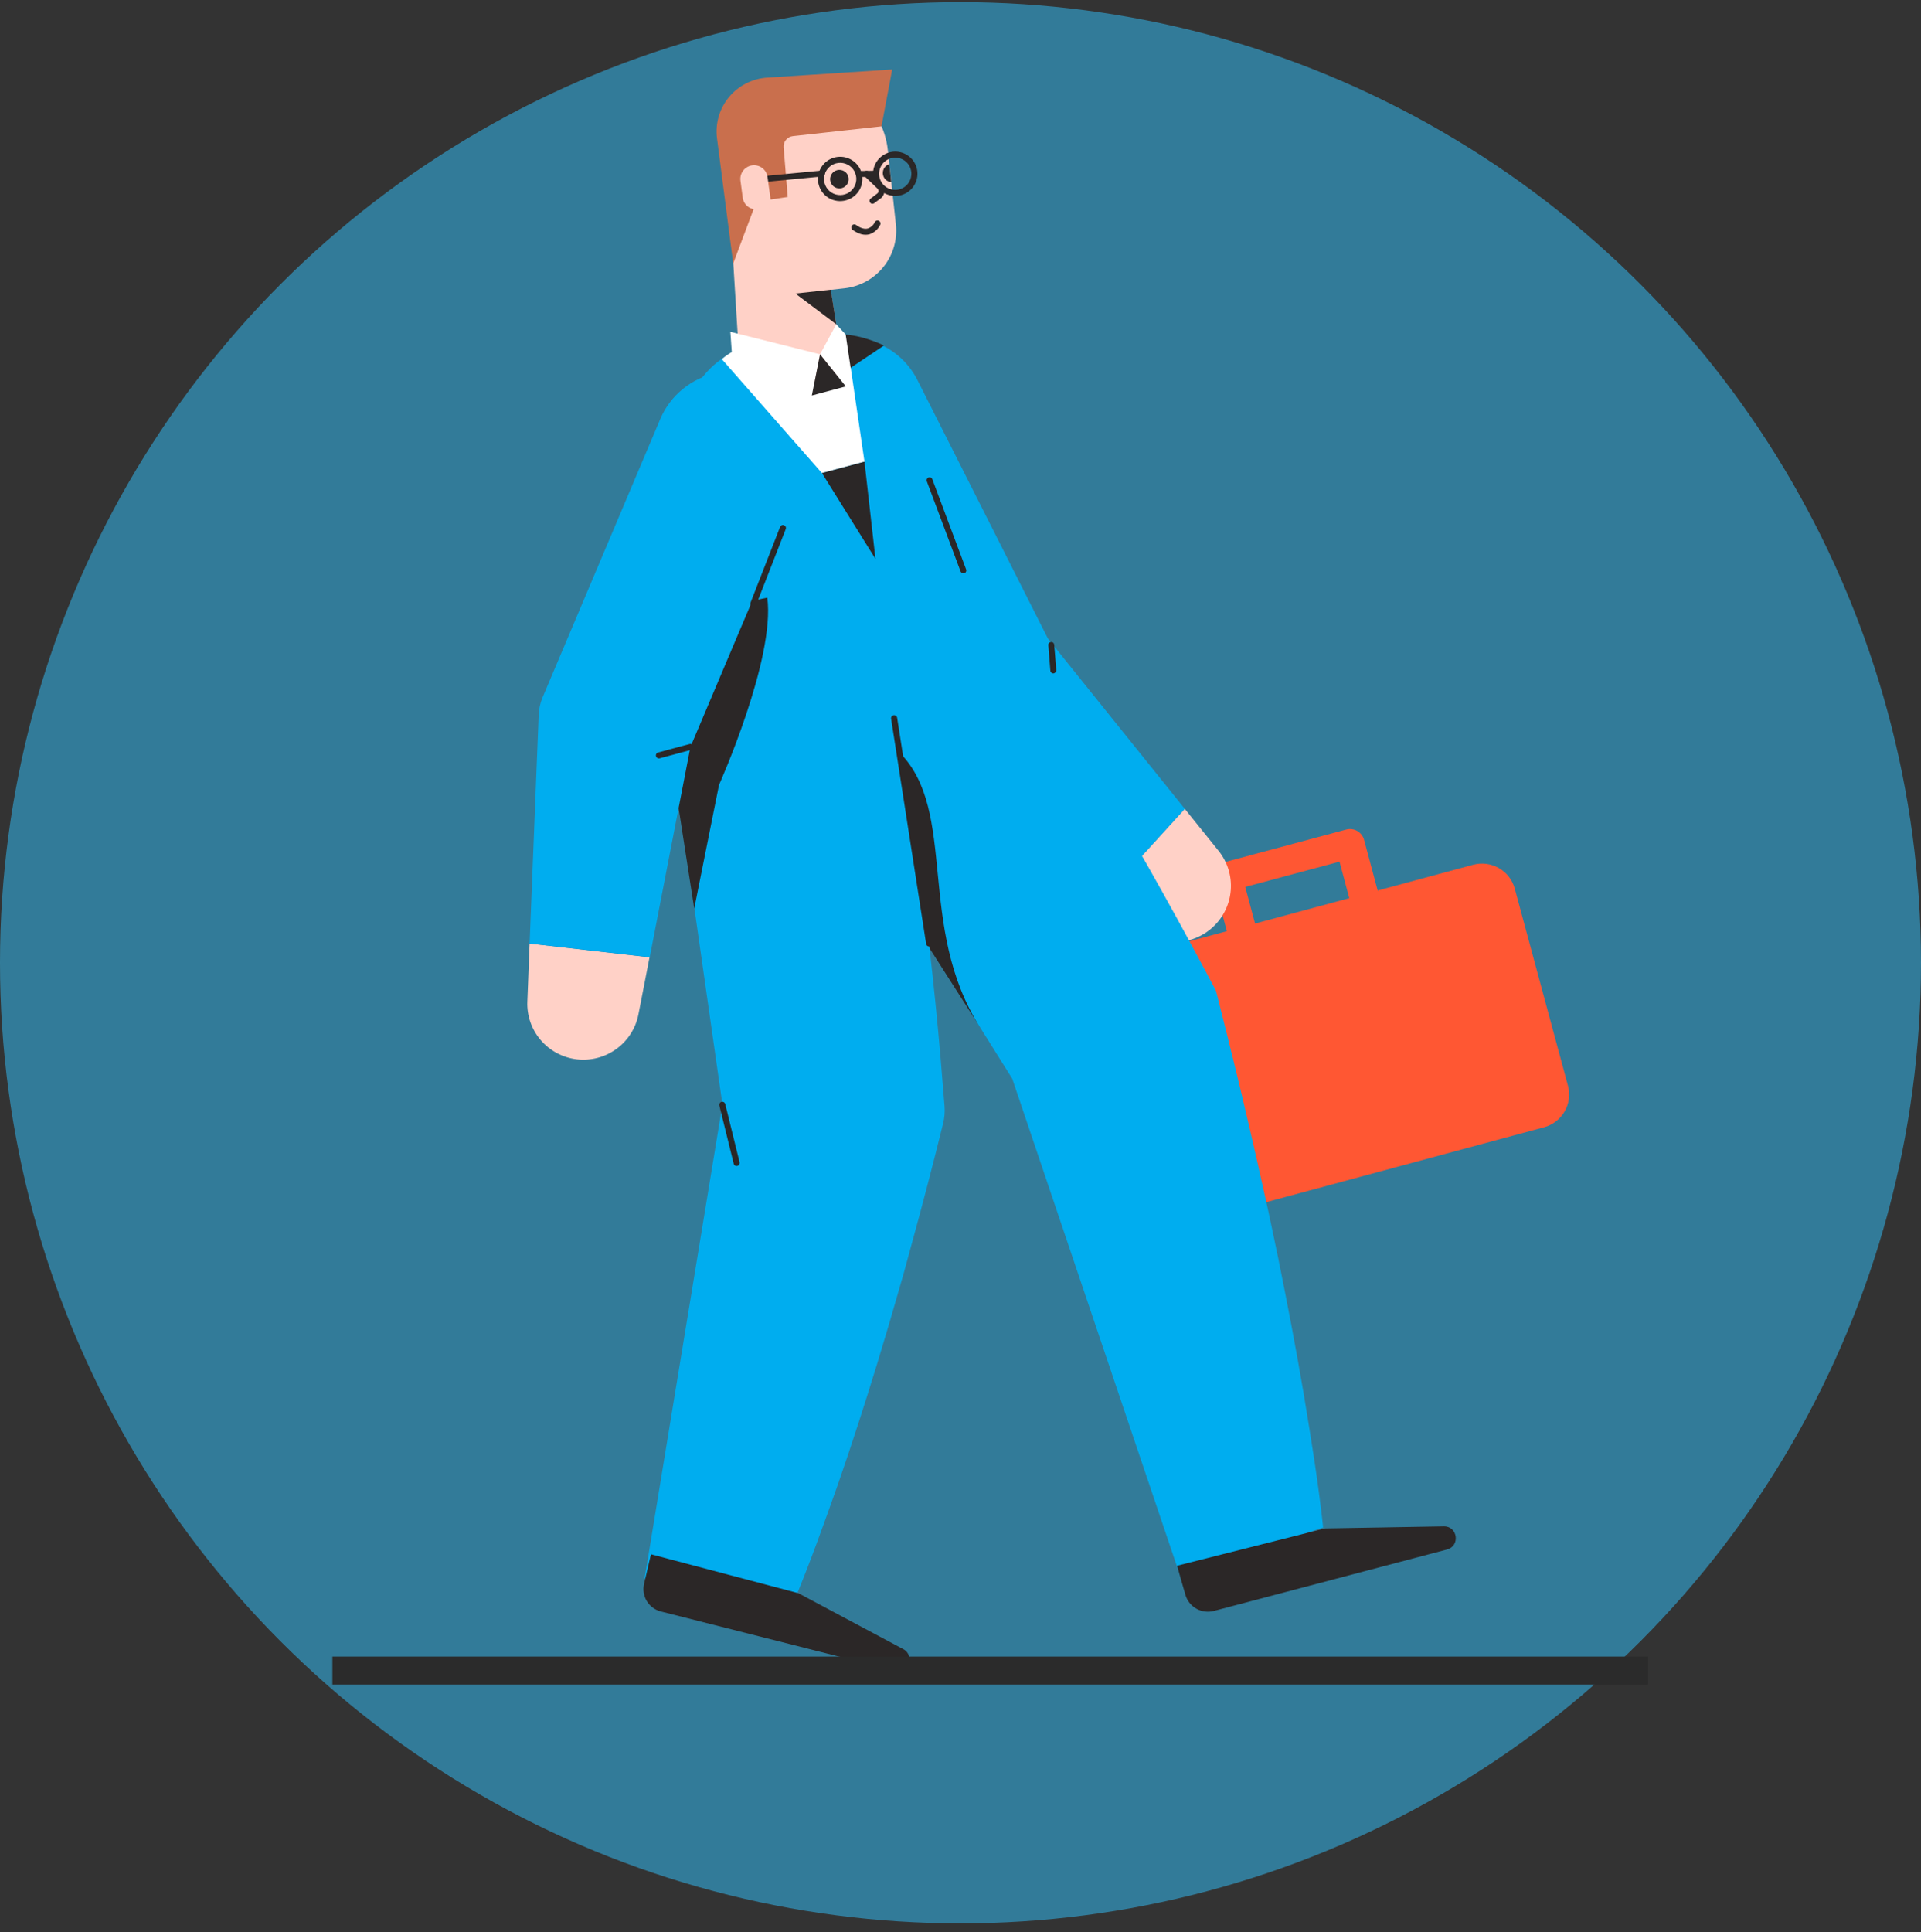 <svg width="176" height="177" viewBox="0 0 176 177" fill="none" xmlns="http://www.w3.org/2000/svg">
<rect x="0" y="0" width="176" height="177" fill="#333333" stroke="none"/>
<circle cx="88" cy="88.197" r="88" fill="#33C5FF" fill-opacity="0.5"/>
<g clip-path="url(#clip0_36_1151)">
<path d="M141.466 103.264L110.921 111.501C110.125 111.714 109.278 111.605 108.564 111.197C107.85 110.79 107.328 110.116 107.111 109.325L102.235 91.256C102.022 90.463 102.134 89.619 102.544 88.906C102.954 88.194 103.631 87.672 104.425 87.455L134.971 79.218C135.766 79.005 136.614 79.114 137.327 79.522C138.041 79.93 138.564 80.603 138.78 81.395L143.657 99.462C143.763 99.855 143.791 100.265 143.739 100.668C143.687 101.072 143.555 101.461 143.352 101.815C143.148 102.168 142.877 102.477 142.553 102.726C142.23 102.975 141.861 103.158 141.466 103.264Z" fill="#FF5733"/>
<path d="M126.525 87.875L115.286 90.887C114.943 90.978 114.579 90.93 114.272 90.753C113.965 90.577 113.741 90.287 113.649 89.946L111.155 80.637C111.064 80.296 111.113 79.933 111.291 79.626C111.468 79.32 111.76 79.097 112.102 79.004L123.341 75.993C123.683 75.902 124.048 75.95 124.355 76.126C124.661 76.302 124.885 76.593 124.978 76.934L127.472 86.241C127.518 86.41 127.53 86.587 127.508 86.761C127.485 86.935 127.428 87.103 127.34 87.255C127.252 87.407 127.135 87.54 126.995 87.646C126.855 87.753 126.695 87.831 126.525 87.875ZM115.889 87.966L124.526 85.651L122.727 78.935L114.089 81.249L115.889 87.966Z" fill="#FF5733"/>
</g>
<g clip-path="url(#clip1_36_1151)">
<path d="M101.165 82.209L104.139 84.947C105.094 85.823 106.346 86.306 107.645 86.301C108.943 86.295 110.192 85.8 111.141 84.915C112.09 84.031 112.67 82.821 112.765 81.529C112.86 80.237 112.462 78.958 111.651 77.948L108.549 74.098L101.165 82.209Z" fill="#FFD1C7"/>
<path d="M108.551 74.097L95.158 57.433L96.311 59.092L84.025 34.756C83.166 33.093 81.683 31.837 79.898 31.261C78.114 30.685 76.173 30.836 74.498 31.68C72.822 32.524 71.548 33.994 70.952 35.77C70.356 37.546 70.487 39.483 71.316 41.161L83.58 65.484L83.779 65.87C84.026 66.342 84.348 66.772 84.733 67.142L101.147 82.214L108.551 74.097Z" fill="url(#paint0_linear_36_1151)"/>
<path d="M88.271 52.247C87.115 45.144 82.263 46.272 83.375 41.196C84.486 36.121 81.22 29.795 75.751 30.687C71.53 31.38 71.227 31.25 69.445 31.536C63.828 32.448 60.892 38.795 63.371 43.901C63.806 44.764 64.094 45.694 64.224 46.653C64.443 48.256 60.883 51.273 61.676 56.162L88.271 52.247Z" fill="url(#paint1_linear_36_1151)"/>
<path d="M66.133 32.901L75.309 43.339L79.206 42.295L77.5 30.639C76.397 30.525 75.285 30.554 74.189 30.723C72.291 31.003 68.386 31.801 68.386 31.801C68.386 31.801 67.394 31.818 66.133 32.901Z" fill="white"/>
<path d="M69.545 61.793L93.377 99.83L92.364 97.694L108.123 144.352L121.227 139.923C120.778 135.745 120.101 131.646 119.419 127.529C118.725 123.435 117.941 119.365 117.121 115.305C116.693 113.28 116.284 111.25 115.825 109.252L115.147 106.223L114.452 103.199C113.53 99.186 112.536 95.192 111.52 91.183L111.401 90.738L110.513 89.066C108.745 85.757 106.94 82.476 105.098 79.225C103.232 75.98 101.349 72.74 99.385 69.559C97.422 66.379 88.257 52.193 88.257 52.193L69.545 61.793Z" fill="#00ADEF"/>
<path d="M82.415 68.931C87.817 74.362 83.899 84.907 89.83 94.171L82.14 82.13L82.415 68.931Z" fill="#2B2727"/>
<path d="M59.999 57.836L66.427 102.848L66.439 99.673L59.065 144.581L72.704 146.792C74.212 143.197 75.499 139.566 76.787 135.935C78.052 132.29 79.223 128.652 80.348 124.988C80.894 123.16 81.456 121.328 81.978 119.488L82.773 116.734L83.527 113.971C84.535 110.3 85.499 106.603 86.408 102.92C86.536 102.402 86.581 101.868 86.54 101.336L86.411 99.785C86.139 96.266 85.813 92.761 85.433 89.271C85.053 85.78 84.633 82.282 84.124 78.807C83.632 75.328 83.061 71.863 82.412 68.414L81.907 65.817C81.714 64.951 81.561 64.094 81.349 63.234L80.773 60.656L80.447 59.368L80.293 58.721L80.121 58.079L59.999 57.836Z" fill="#00ADEF"/>
<path d="M61.694 56.158C62.316 59.908 67.153 64.879 73.698 63.852L78.951 62.864C84.927 61.932 88.854 55.855 88.192 51.81L61.694 56.158Z" fill="#00ADEF"/>
<path d="M77.382 26.41L72.432 26.953C71.821 27.022 71.204 26.97 70.614 26.799C70.025 26.629 69.475 26.344 68.996 25.961C68.518 25.578 68.12 25.104 67.826 24.566C67.533 24.029 67.349 23.438 67.284 22.829L66.473 15.366C66.365 14.392 66.451 13.406 66.726 12.464C67.001 11.523 67.46 10.645 68.075 9.88C68.691 9.115 69.451 8.479 70.313 8.008C71.175 7.536 72.121 7.239 73.098 7.132C74.074 7.024 75.062 7.109 76.006 7.382C76.949 7.655 77.828 8.111 78.594 8.724C79.36 9.337 79.997 10.095 80.468 10.954C80.939 11.813 81.236 12.757 81.341 13.732L82.085 20.583C82.229 21.976 81.816 23.369 80.935 24.461C80.054 25.552 78.777 26.253 77.382 26.41Z" fill="#FFD1C7"/>
<path d="M80.913 16.063C80.957 16.23 81.053 16.38 81.185 16.491C81.318 16.602 81.481 16.671 81.654 16.686L81.48 15.033C81.271 15.099 81.095 15.243 80.99 15.435C80.884 15.627 80.856 15.852 80.913 16.063ZM76.604 34.587L80.99 31.654C80.99 31.654 78.302 30.272 75.769 30.683L76.604 34.587Z" fill="#2B2727"/>
<path d="M74.398 35.291L69.311 34.037C68.867 33.925 68.47 33.676 68.177 33.326C67.883 32.976 67.709 32.542 67.677 32.086L66.902 19.473L74.809 18.596L77.117 32.785C77.176 33.146 77.143 33.516 77.024 33.861C76.904 34.207 76.7 34.518 76.431 34.766C76.162 35.014 75.835 35.192 75.48 35.283C75.126 35.375 74.754 35.378 74.398 35.291Z" fill="#FFD1C7"/>
<path d="M79.999 18.658C80.036 18.651 80.071 18.635 80.101 18.612L80.77 18.108C80.935 17.94 81.032 17.716 81.042 17.481C81.035 17.25 80.942 17.029 80.78 16.863L79.595 15.729C79.568 15.702 79.537 15.681 79.501 15.667C79.466 15.653 79.429 15.646 79.391 15.646C79.354 15.647 79.316 15.655 79.282 15.67C79.247 15.685 79.216 15.707 79.19 15.735C79.164 15.762 79.144 15.794 79.131 15.829C79.117 15.865 79.111 15.902 79.113 15.94C79.115 15.978 79.124 16.015 79.14 16.049C79.156 16.083 79.179 16.113 79.207 16.138L80.394 17.272C80.452 17.332 80.486 17.411 80.491 17.494C80.492 17.535 80.483 17.575 80.467 17.613C80.45 17.65 80.426 17.683 80.396 17.711L79.776 18.183C79.747 18.204 79.722 18.23 79.704 18.261C79.686 18.291 79.674 18.325 79.669 18.36C79.664 18.396 79.666 18.431 79.676 18.466C79.685 18.5 79.701 18.532 79.724 18.56C79.753 18.604 79.795 18.637 79.845 18.655C79.894 18.672 79.948 18.674 79.999 18.658ZM79.658 21.462C79.874 21.391 80.074 21.277 80.244 21.126C80.415 20.975 80.552 20.791 80.649 20.585C80.68 20.519 80.683 20.444 80.657 20.375C80.632 20.307 80.58 20.251 80.513 20.221C80.447 20.191 80.371 20.188 80.303 20.213C80.234 20.239 80.178 20.291 80.148 20.357C80.086 20.489 79.998 20.608 79.889 20.706C79.78 20.804 79.653 20.879 79.515 20.927C79.211 21.009 78.837 20.899 78.433 20.606C78.373 20.564 78.299 20.547 78.227 20.559C78.155 20.571 78.09 20.612 78.048 20.671C78.006 20.731 77.989 20.805 78.001 20.877C78.013 20.948 78.053 21.013 78.113 21.055C78.68 21.457 79.194 21.587 79.658 21.462ZM76.114 26.539L72.875 26.891L76.619 29.709L76.114 26.539Z" fill="#2B2727"/>
<path d="M77.126 17.23C76.671 17.352 76.205 17.084 76.084 16.631C75.962 16.178 76.232 15.712 76.686 15.59C77.14 15.469 77.607 15.737 77.728 16.19C77.849 16.643 77.58 17.109 77.126 17.23Z" fill="#2B2727"/>
<path d="M132.574 141.946L111.208 147.576C110.67 147.716 110.098 147.641 109.613 147.368C109.129 147.095 108.77 146.645 108.613 146.112L107.838 143.434L121.386 140.015L132.293 139.825C133.553 139.811 133.807 141.616 132.574 141.946ZM81.964 153.043L60.55 147.622C60.012 147.486 59.55 147.145 59.262 146.672C58.974 146.199 58.883 145.632 59.01 145.093L59.644 142.382L73.147 145.947L82.758 151.072C83.854 151.657 83.199 153.361 81.964 153.043Z" fill="#2B2727"/>
<path d="M48.523 86.437L48.318 91.746C48.265 93.038 48.703 94.302 49.545 95.284C50.387 96.266 51.57 96.894 52.858 97.042C54.145 97.19 55.442 96.847 56.487 96.082C57.533 95.317 58.251 94.186 58.497 92.916L59.511 87.696L48.523 86.437Z" fill="#FFD1C7"/>
<path d="M70.301 54.75C71.043 60.379 65.876 71.909 65.876 71.909L63.605 83.236L60.958 66.138L65.689 55.699L70.301 54.75Z" fill="#2B2727"/>
<path d="M48.523 86.437L49.359 65.463C49.382 64.925 49.499 64.396 49.707 63.899L49.871 63.511L60.495 38.387C60.952 37.308 61.668 36.358 62.58 35.621C63.491 34.883 64.571 34.381 65.722 34.158C65.856 35.23 65.99 36.303 66.148 37.388C66.673 39.775 67.825 41.978 69.487 43.773C70.259 44.98 71.225 46.05 72.348 46.942L63.258 68.427L59.531 87.691L48.523 86.437Z" fill="#00ADEF"/>
<path d="M80.764 11.575L72.65 12.469C72.401 12.495 72.172 12.618 72.013 12.811C71.853 13.004 71.776 13.251 71.797 13.5L72.171 18.043L70.568 18.282L69.434 18.127L67.176 24.139L65.693 12.671C65.607 11.998 65.661 11.314 65.851 10.662C66.042 10.011 66.365 9.405 66.8 8.883C67.236 8.361 67.774 7.934 68.382 7.629C68.99 7.324 69.654 7.147 70.333 7.109L81.743 6.364L80.764 11.575Z" fill="#C96F4D"/>
<path d="M69.09 55.591C69.132 55.58 69.171 55.56 69.203 55.531C69.236 55.503 69.26 55.467 69.275 55.426L71.99 48.469C72.004 48.435 72.01 48.399 72.01 48.363C72.01 48.327 72.002 48.291 71.988 48.257C71.974 48.224 71.953 48.194 71.927 48.168C71.901 48.143 71.87 48.123 71.836 48.109C71.802 48.096 71.766 48.089 71.73 48.09C71.693 48.09 71.657 48.097 71.624 48.112C71.59 48.126 71.56 48.147 71.535 48.173C71.509 48.199 71.489 48.23 71.475 48.263L68.76 55.219C68.736 55.288 68.738 55.363 68.766 55.429C68.795 55.496 68.848 55.55 68.914 55.579C68.97 55.6 69.031 55.605 69.09 55.591ZM60.451 69.465L63.311 68.698C63.347 68.69 63.381 68.674 63.411 68.652C63.441 68.63 63.466 68.603 63.485 68.571C63.505 68.539 63.517 68.504 63.522 68.467C63.527 68.43 63.525 68.393 63.515 68.357C63.506 68.321 63.489 68.288 63.466 68.258C63.444 68.229 63.415 68.205 63.383 68.187C63.35 68.169 63.314 68.157 63.277 68.153C63.24 68.15 63.203 68.153 63.167 68.164L60.308 68.93C60.272 68.938 60.237 68.954 60.208 68.976C60.178 68.998 60.152 69.026 60.133 69.058C60.114 69.089 60.102 69.125 60.096 69.161C60.091 69.198 60.093 69.236 60.103 69.271C60.113 69.307 60.129 69.341 60.152 69.37C60.175 69.399 60.204 69.424 60.236 69.442C60.269 69.46 60.304 69.471 60.341 69.475C60.378 69.479 60.416 69.475 60.451 69.465ZM88.342 52.514C88.377 52.503 88.41 52.485 88.438 52.462C88.466 52.438 88.489 52.408 88.505 52.375C88.521 52.342 88.531 52.306 88.532 52.27C88.534 52.233 88.529 52.197 88.516 52.162L85.42 43.897C85.408 43.864 85.389 43.834 85.364 43.808C85.34 43.782 85.311 43.762 85.279 43.748C85.246 43.733 85.211 43.725 85.176 43.724C85.141 43.723 85.105 43.729 85.072 43.742C85.039 43.755 85.009 43.773 84.983 43.798C84.957 43.822 84.937 43.851 84.922 43.883C84.908 43.916 84.9 43.951 84.899 43.986C84.898 44.021 84.904 44.056 84.916 44.089L88.012 52.354C88.039 52.416 88.087 52.467 88.147 52.496C88.208 52.525 88.277 52.532 88.342 52.514ZM96.565 61.681C96.626 61.662 96.68 61.624 96.718 61.573C96.756 61.521 96.776 61.459 96.775 61.395L96.589 59.056C96.582 58.985 96.547 58.919 96.492 58.873C96.436 58.827 96.365 58.805 96.293 58.811C96.257 58.812 96.222 58.822 96.189 58.838C96.157 58.854 96.128 58.876 96.105 58.904C96.082 58.932 96.065 58.964 96.055 58.999C96.045 59.034 96.042 59.07 96.047 59.106L96.234 61.444C96.241 61.516 96.276 61.581 96.331 61.627C96.386 61.673 96.457 61.696 96.529 61.69L96.565 61.681ZM75.309 43.339L80.211 51.197L79.206 42.295L75.309 43.339ZM82.549 17.879C82.937 17.775 83.287 17.558 83.552 17.256C83.818 16.954 83.988 16.58 84.041 16.182C84.093 15.784 84.027 15.379 83.849 15.019C83.671 14.659 83.39 14.36 83.041 14.159C82.693 13.959 82.293 13.866 81.891 13.892C81.489 13.919 81.104 14.064 80.785 14.309C80.465 14.553 80.226 14.887 80.096 15.268C79.967 15.648 79.953 16.058 80.057 16.446C80.126 16.704 80.244 16.945 80.407 17.157C80.569 17.369 80.772 17.546 81.004 17.68C81.235 17.813 81.491 17.899 81.756 17.933C82.021 17.968 82.29 17.949 82.549 17.879ZM81.641 14.492C81.924 14.416 82.223 14.426 82.5 14.519C82.777 14.613 83.02 14.787 83.198 15.018C83.376 15.25 83.481 15.529 83.501 15.82C83.519 16.112 83.451 16.402 83.305 16.655C83.159 16.909 82.94 17.113 82.678 17.242C82.415 17.372 82.12 17.421 81.83 17.383C81.54 17.345 81.267 17.222 81.047 17.03C80.827 16.837 80.669 16.584 80.593 16.302C80.493 15.924 80.547 15.521 80.743 15.182C80.939 14.843 81.262 14.595 81.641 14.492ZM77.503 18.352C77.892 18.248 78.241 18.031 78.507 17.729C78.772 17.427 78.942 17.053 78.995 16.655C79.048 16.257 78.981 15.852 78.804 15.492C78.626 15.132 78.345 14.833 77.996 14.632C77.648 14.431 77.248 14.338 76.846 14.365C76.444 14.391 76.059 14.536 75.74 14.781C75.42 15.026 75.18 15.359 75.051 15.74C74.921 16.12 74.907 16.53 75.011 16.918C75.079 17.176 75.198 17.418 75.361 17.63C75.523 17.842 75.726 18.019 75.957 18.153C76.189 18.286 76.445 18.372 76.71 18.406C76.975 18.441 77.245 18.422 77.503 18.352ZM76.595 14.965C76.878 14.889 77.177 14.899 77.454 14.993C77.731 15.086 77.974 15.26 78.152 15.492C78.33 15.723 78.436 16.003 78.454 16.294C78.474 16.585 78.405 16.876 78.259 17.129C78.112 17.382 77.894 17.586 77.631 17.716C77.368 17.845 77.073 17.894 76.783 17.856C76.493 17.818 76.22 17.695 76 17.502C75.781 17.31 75.623 17.056 75.547 16.774C75.447 16.396 75.501 15.994 75.698 15.655C75.894 15.316 76.217 15.068 76.595 14.965Z" fill="#2B2727"/>
<path d="M80.273 16.177C80.332 16.16 80.384 16.125 80.423 16.077C80.461 16.029 80.484 15.971 80.488 15.909C80.487 15.873 80.48 15.837 80.465 15.804C80.45 15.771 80.429 15.741 80.403 15.716C80.377 15.692 80.346 15.672 80.312 15.659C80.278 15.646 80.242 15.64 80.206 15.641L78.68 15.668C78.644 15.669 78.608 15.677 78.575 15.691C78.542 15.706 78.512 15.727 78.487 15.753C78.462 15.78 78.442 15.81 78.429 15.844C78.416 15.878 78.41 15.914 78.411 15.95C78.412 15.986 78.42 16.022 78.435 16.055C78.449 16.088 78.47 16.118 78.497 16.143C78.523 16.168 78.554 16.187 78.588 16.2C78.621 16.213 78.657 16.219 78.694 16.218L80.219 16.192L80.273 16.177ZM75.367 16.173C75.433 16.156 75.49 16.116 75.528 16.06C75.566 16.004 75.582 15.937 75.573 15.87C75.566 15.798 75.531 15.733 75.476 15.687C75.421 15.641 75.349 15.618 75.278 15.624L69.506 16.177C69.471 16.18 69.436 16.191 69.404 16.207C69.373 16.224 69.344 16.246 69.322 16.274C69.299 16.301 69.281 16.333 69.271 16.367C69.26 16.401 69.256 16.437 69.26 16.472C69.263 16.508 69.273 16.543 69.29 16.574C69.306 16.606 69.329 16.634 69.356 16.656C69.384 16.679 69.416 16.696 69.45 16.707C69.484 16.718 69.52 16.721 69.555 16.718L75.327 16.165C75.332 16.183 75.35 16.178 75.367 16.173Z" fill="#2B2727"/>
<path d="M69.465 19.169L70.706 19.009L70.324 16.226C70.282 15.898 70.111 15.6 69.848 15.398C69.585 15.196 69.253 15.106 68.924 15.149C68.761 15.169 68.604 15.222 68.461 15.304C68.319 15.385 68.194 15.494 68.093 15.624C67.993 15.754 67.919 15.902 67.876 16.061C67.833 16.219 67.822 16.384 67.843 16.547L68.047 18.096C68.068 18.261 68.121 18.419 68.204 18.562C68.287 18.706 68.397 18.831 68.529 18.931C68.662 19.031 68.812 19.103 68.973 19.144C69.134 19.185 69.301 19.194 69.465 19.169Z" fill="#FFD1C7"/>
<path d="M85.203 86.697C85.268 86.679 85.325 86.639 85.362 86.583C85.4 86.527 85.417 86.46 85.409 86.393L82.198 65.759C82.193 65.722 82.181 65.687 82.163 65.655C82.145 65.624 82.12 65.596 82.091 65.573C82.062 65.551 82.029 65.534 81.994 65.525C81.958 65.515 81.921 65.513 81.885 65.517C81.811 65.527 81.744 65.565 81.699 65.624C81.676 65.653 81.66 65.686 81.65 65.721C81.64 65.757 81.638 65.794 81.642 65.83L84.853 86.465C84.864 86.537 84.903 86.603 84.962 86.647C85.02 86.692 85.094 86.713 85.167 86.705L85.203 86.697ZM67.563 106.804C67.633 106.783 67.693 106.736 67.73 106.673C67.766 106.61 67.777 106.535 67.76 106.465L66.444 101.123C66.423 101.054 66.376 100.996 66.313 100.961C66.25 100.926 66.176 100.917 66.106 100.936C66.036 100.954 65.977 100.999 65.939 101.061C65.902 101.123 65.891 101.197 65.907 101.267L67.224 106.608C67.233 106.644 67.248 106.677 67.27 106.706C67.292 106.735 67.32 106.76 67.352 106.778C67.383 106.796 67.418 106.808 67.455 106.812C67.491 106.817 67.528 106.814 67.563 106.804Z" fill="#2B2727"/>
<path d="M74.353 36.411L75.133 32.458L66.918 30.398L67.099 33.005L71.017 35.471L74.353 36.411ZM75.133 32.458L77.606 35.54L77.935 33.694L77.482 30.644L76.619 29.709L75.133 32.458Z" fill="white"/>
<path d="M75.133 32.458L74.382 36.232L77.492 35.398L75.133 32.458Z" fill="#2B2727"/>
</g>
<g clip-path="url(#clip2_36_1151)">
<path d="M30.453 151.754H151V154.314H30.453V151.754Z" fill="#2B2B2B"/>
</g>
<defs>
<linearGradient id="paint0_linear_36_1151" x1="81.451" y1="26.272" x2="90.949" y2="61.718" gradientUnits="userSpaceOnUse">
<stop offset="1" stop-color="#00ADEF"/>
</linearGradient>
<linearGradient id="paint1_linear_36_1151" x1="68.459" y1="29.753" x2="77.957" y2="65.199" gradientUnits="userSpaceOnUse">
<stop offset="1" stop-color="#00ADEF"/>
</linearGradient>
<clipPath id="clip0_36_1151">
<rect width="37.886" height="31.084" fill="white" transform="translate(99.833 82.291) rotate(-15)"/>
</clipPath>
<clipPath id="clip1_36_1151">
<rect width="73.21" height="146.459" fill="white" transform="matrix(-0.966 0.259 0.259 0.966 95.716 0.197)"/>
</clipPath>
<clipPath id="clip2_36_1151">
<rect width="120.547" height="2.56" fill="white" transform="translate(30.453 151.754)"/>
</clipPath>
</defs>
</svg>
